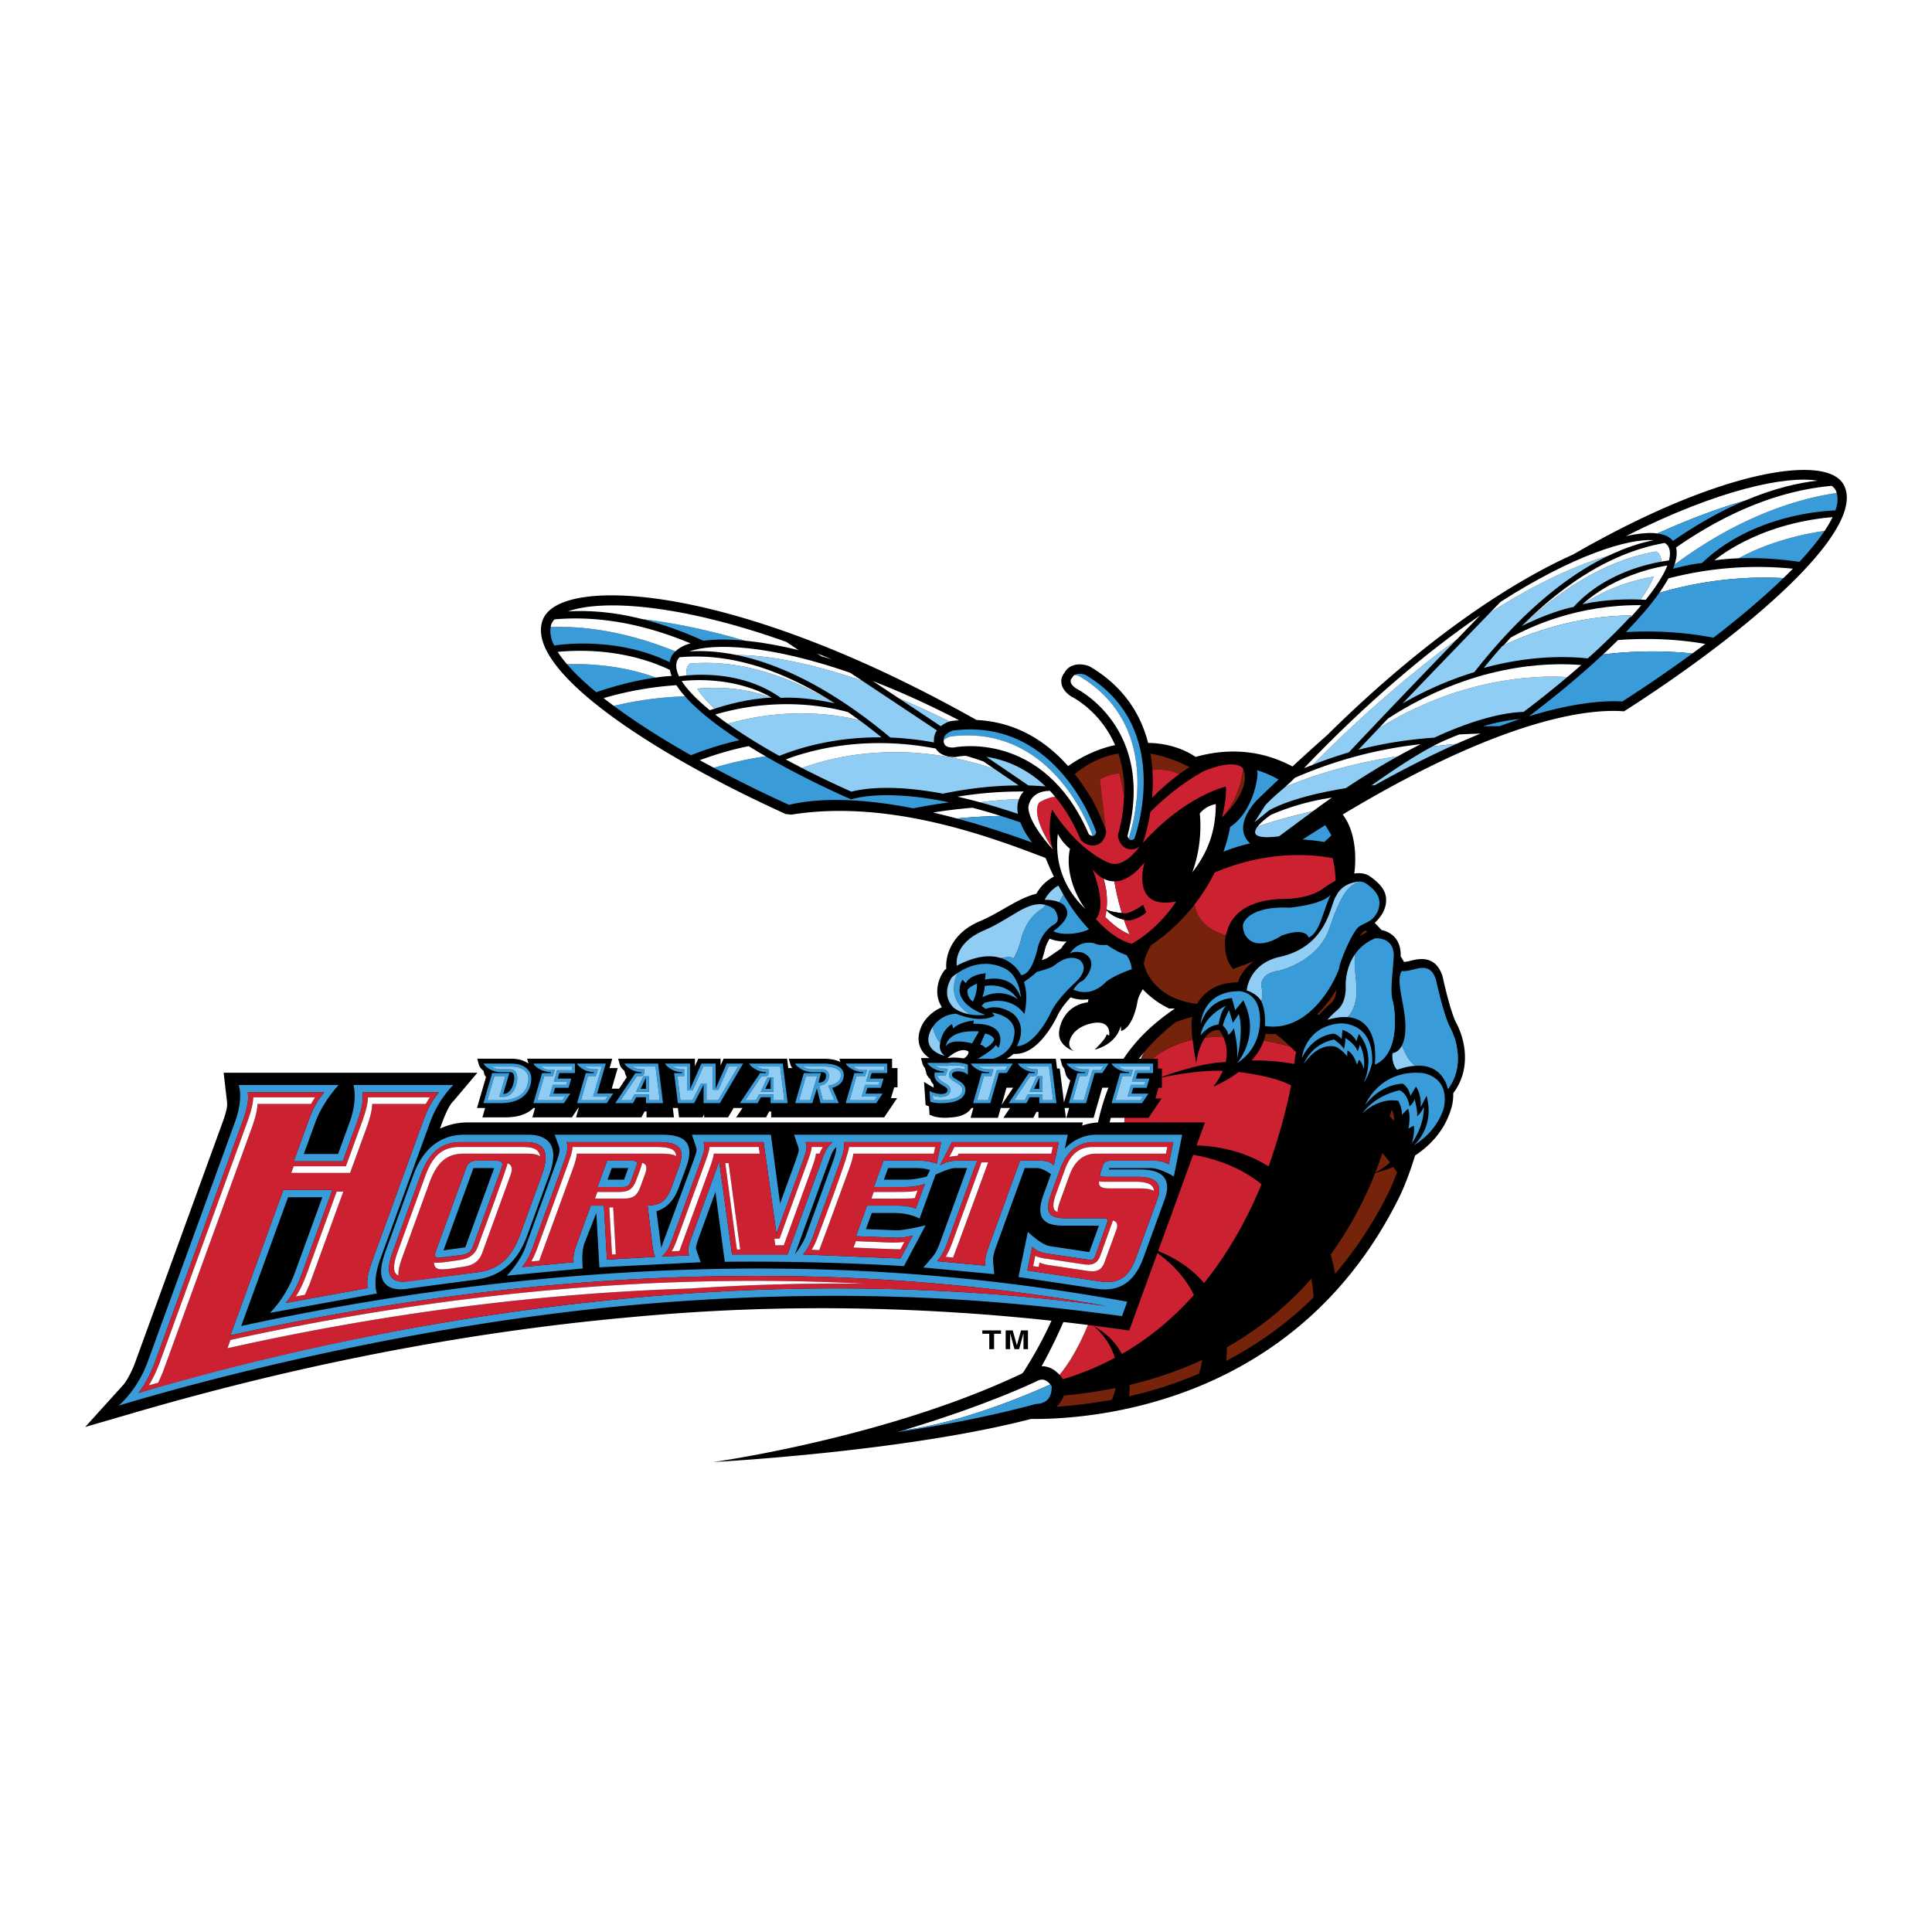 <svg xmlns="http://www.w3.org/2000/svg" width="2500" height="2500" viewBox="0 0 192.756 192.756"><g fill-rule="evenodd" clip-rule="evenodd"><path fill="#fff" d="M0 0h192.756v192.756H0V0z"/><path d="M183.986 48.442c-.393-.792-1.285-1.287-2.654-1.473-4.17-.566-12.855 1.701-24.373 8.35-6.229 2.784-14.854 8.457-24.545 18.022a204.912 204.912 0 0 0-3.463 3.132c-2.604-1.404-5.898-2.017-9.662-.955-2.193-1.476-4.666-1.386-4.74-1.392-.711-2.77-2.357-5.575-5.773-7.601l-.072-.042-.076-.029c-.865-.326-1.965-.225-2.443.694-.162.21-.301.469-.301.811v.037c.016.547.336 1.04.955 1.468l.057.039.062.031c.182.09 2.852 1.479 4.295 4.811-.016.003-2.26.369-4.689 2.088-2.041-2.309-5.016-4.402-9.141-4.601C77.077 60.37 62.143 58.121 56.528 59.98c-1.326.439-2.142 1.113-2.426 2.004-1.582 4.966 11.062 13.239 24.295 19.235l.569.056c9.872-1.579 20.055 2.306 25.332 4.318l.033.033c.266.657.539 1.264.814 1.836a4.253 4.253 0 0 0-1.748 1.709c-1.062.25-2.127.859-3.176 1.458-.795.455-1.615.925-2.49 1.294-2.891 1.225-3.432 3.561-3.315 4.722-.022.018-.045.032-.066.05l-.088.069-.068.09c-.513.681-1.124 2.221-.224 3.636-1.443.623-1.974 1.771-1.974 1.771-.531 1.076-.362 1.872-.127 2.35.564 1.146 1.944 1.451 2.101 1.482 0 0 1.684-1.857 2.659-1.17.042.967-2.456 1.295-2.456 1.295s4.715.913 6.959-1.071l.203.001c2.258 0 3.902-3.245 4.209-3.896.27-.572.789-1.218 1.275-1.747a3.51 3.51 0 0 0 1.791.189 1.38 1.38 0 0 0-.076.304c-2.588.363-2.844 2.772-2.844 2.772-.291 1.614 1.529 2.122 1.529 2.122-.684-.288-.525-.952-.525-.952.414-1.728 2.617-1.905 2.617-1.905 1.607-.13 1.35 1.286 1.35 1.286l-.248-.134c-.035.417-1.203 1.544-1.203 1.544 1.896-.529 2.449-1.742 2.609-2.37.035.288.027.503.027.503.93-.268 1.463-1.854 1.637-2.931.061-.377.279-.819.533-1.236a8.702 8.702 0 0 0 2.176 1.691c.146.08.293.156.438.229l.592.009c-12.674 8.565-4.564 19.804-15.127 36.284-.045.044-.09.085-.135.127-13.499 6.427-30.77 8.829-30.77 8.829s18.977-1 31.672-4.296c5.932.058 26.508-1.315 36.801-22.247 0 0 .77-1.563 1.521-4.036 1.553-1.034 3.098-2.624 3.693-5.021l.008-.023.004-.023a5.63 5.63 0 0 0 .104-1.161c1.756-2.3 1.256-5.214.291-7.013-.5-.935-1.143-3.63-1.348-4.59l-.01-.043-.014-.042c-.711-2.154-2.428-1.711-3.25-1.498a3.751 3.751 0 0 1-.582.099c-.107-.19-.221-.378-.336-.566.039-1.038-.344-1.656-.688-1.992a2.429 2.429 0 0 0-1.225-.625c-.211-.24-.443-.475-.672-.712.648-.619 1.242-1.468 1.117-2.552-.08-.705-.566-1.362-1.576-2.077-.701-.496-1.586-.29-1.586-.29s.6-3.572-1.15-5.896c6.229-3.744 11.891-6.516 16.879-8.257 5.443-1.899 8.93-2.167 10.896-2.056l.295.017.262-.168c12.376-7.944 23.878-17.94 21.69-22.356zM105.873 94.63l-1.381.947c-.078.048-.285.126-.545.211.125-.36.229-.727.316-1.079.057-.226.189-.644.469-1.058.502.215 1.098.296 1.693.29a2.91 2.91 0 0 0-.552.689z"/><path d="M97.484 98.142s-.609.203-.946.586c0 0-.158.721.518 1.194.001 0 .428-.677.428-1.78zM98.021 99.484s.211-.62.232-1.116c0 0 2.123-.452 3.293 1.336.001 0-1.521-1.233-3.525-.22z" fill="#3a9bd9"/><path d="M102.162 97.982s.992-.721 1.287-1.016c0 0 1.336-.347 1.658-.588.32-.24 1.408-1.191 2.533-.651 0 0 1.293.735-.34 2.283 0 0-1.768 1.551-2.436 2.969s-2.033 3.396-3.422 3.396c0 0 1.162-1.864-.34-3.215 0 0-1.322-1.063-2.766-.501l-.398-.296.258-.298s2.533-.939 4.006 1.104c.001.002.45-1.756-.04-3.187zM94.365 104.377s.083-1.693 3.309-1.472l-.692 1.193c0 .001-2.048-.581-2.617.279zM97.799 104.222l.482-1.1s.682.089.902.55c0 0-.045.483-.857.88 0 0-.242-.286-.527-.33z" fill="#3a9bd9"/><path d="M101.246 98.45c.236.26.441.596.588 1.031l.008.007c-.02-.207-.217-1.945-1.309-2.682 0 0-.17-.126-.471-.267.29.357.76 1.007 1.184 1.911z" fill="#3a9bd9"/><path d="M97.016 80.589c-1.515.127-2.84.301-3.919.478.76.175 1.552.374 2.375.595h.001a53.69 53.69 0 0 1 4.379-.254 58.474 58.474 0 0 0-2.836-.819z" fill="#fff"/><path d="M110.432 94.263c-.811.097-1.287-.157-1.287-.157-1.631-.347-2.406 1.043-2.406 1.043.428-.32 1.256-.107 1.256-.107 1.848.776.268 2.754-.08 2.862s-.828.829-.828.829c1.338.589 2.461.026 3.156-.668.695-.696 2.674-1.365 2.674-1.365a2.797 2.797 0 0 0-.529-1.414c-.378-.121-1.077-.406-1.956-1.023z" fill="#3a9bd9"/><path d="M105.596 88.356c-.934.5-1.371 1.417-1.371 1.417.693 0 1.164.112 1.482.254.098-.239.238-.501.393-.763a26.45 26.45 0 0 1-.504-.908z" fill="#8fcdf4"/><path d="M106.1 89.264a6.253 6.253 0 0 0-.393.763c.566.252.656.602.656.602.615 1.042-1.283 2.273-1.283 2.273 1.057.528 2.9.181 3.562-.195-.814-.853-1.683-1.972-2.542-3.443z" fill="#3a9bd9"/><path d="M83.03 65.803a93.227 93.227 0 0 0-1.504-.608l.415.278c.357.103.721.215 1.089.33z" fill="#fff"/><path d="M101.801 82.048a71.131 71.131 0 0 0-1.949-.641 53.636 53.636 0 0 0-4.379.254h-.001c2.248.604 4.75 1.398 7.492 2.396-.448-.596-.886-1.291-1.163-2.009z" fill="#3a9bd9"/><path d="M101.525 80.98a2.697 2.697 0 0 1 .119-1.205c.008-.019.018-.035.023-.053a44 44 0 0 0-3.904.319c1.178.319 2.447.707 3.799 1.162-.013-.074-.029-.149-.037-.223z" fill="#8fcdf4"/><path d="M102.133 78.97a39.263 39.263 0 0 0-6.609.515c.708.158 1.458.345 2.24.558a43.624 43.624 0 0 1 3.904-.319c.107-.283.264-.533.465-.754zM106.748 84.684c-.891-.748-1.205-1.496-1.205-1.496-.266 2.165.152 5.106 2.832 7.579-.252-.193-2.266-3.104-1.627-6.083zM119.699 81.167c.041.29.33 2.976-.744 5.868 1.611-2.066 2.34-4.183 2.344-6.806 0 0-.94.112-1.6.938zM111.18 87.935c-.406 0-.764-.109-1.066-.263.1.428.234.956.271 1.288.082.734.062 1.314.01 1.783.352.202 1.08.31 1.535.358a26.257 26.257 0 0 1-.75-3.166zM110.389 90.789a5.672 5.672 0 0 1-.123.692c1.117 1.141 2.006 1.583 2.455 1.75-.219-.47-.41-.969-.586-1.48-1.057-.232-1.582-.762-1.746-.962z" fill="#fff"/><path d="M114.189 86.045c-1.162 1.44-2.186 1.889-3.01 1.889a25.708 25.708 0 0 0 .75 3.166c.223.024.385.036.385.036.635-.072 1.732-.839 1.732-.839l.305.721c-.832.739-1.758.815-1.758.815a4.003 4.003 0 0 1-.459-.082c.176.511.367 1.01.586 1.48-.449-.166-1.338-.608-2.455-1.75.133-.508.254-1.335.119-2.521-.037-.332-.172-.86-.271-1.288-.715-.362-1.119-.971-1.119-.971 1.566 4.05.328 4.985.328 4.985 2.09 2.303 3.617 2.46 3.617 2.46 2.828-1.613 4.404-4.203 4.404-4.203-4.624.908-3.154-3.898-3.154-3.898z" fill="#cc2131"/><path d="M114.352 91.018l-.305-.721s-1.098.768-1.732.839c0 0-.162-.011-.385-.036.045.147.09.292.137.438.025.07.045.142.068.212.146.032.293.063.459.082 0 .001.926-.076 1.758-.814z"/><path d="M112.135 91.751a17.532 17.532 0 0 1-.205-.65c-.455-.048-1.184-.156-1.535-.358-.004.016-.004.031-.006.046.164.2.689.73 1.746.962z"/><path d="M108.307 78.747l.051.078c.67.913 1.258 2.214 1.604 3.063.215.513.322.832.328.852l.043.133-.592-5.057-.008-.067c.641-.339 1.35-.561 1.947-.597.125.467.32 1.477.473 2.299.008-.176.02-.356.02-.526 0-1.429-.234-2.658-.59-3.727-.018.001-.027-.004-.033-.014a9.057 9.057 0 0 0-4.32 2.051c.377.488.783 1.054 1.076 1.511l.001.001zM115.045 76.813s1.391-.21 2.609.431c.127-.094.242-.177.35-.252l.006-.003c.311-.22.531-.363.623-.42l.008-.006.041-.025c-1.416-.731-2.719-1.15-3.902-1.349.102.58.166 1.152.201 1.711.023-.03.04-.058.064-.087zM131.6 101.246l.107-.118c.025-.027.615-.674 1.117-1.087.176-.144.445-.559.502-1.265a11.496 11.496 0 0 1-1.889 2.398c.055.025.11.047.163.072zM135.689 93.383a5.61 5.61 0 0 1 .701-.406c-.047-.05-.1-.097-.148-.146l-.295.212a1.77 1.77 0 0 0-.258.34z" fill="#76230b"/><path d="M111.229 135.474c-.607-2.062-2.17-3.211-2.17-3.211 1.445.798 2.33 1.803 2.871 2.824 2.822-1.621 5.195-3.65 7.186-5.886-.781-1.595-2.1-3.19-4.236-4.601 0 0 3.031.799 5.248 3.409 2.537-3.141 4.391-6.594 5.736-9.854-5.502-4.452-13.369-3.036-13.861-2.942-.229 7.593-2.574 17.502-6.293 21.952.133.146.252.294.344.438a28.064 28.064 0 0 0 5.175-2.129z" fill="#cc2131"/><path d="M123.514 98.008c.15-.561.559-1.302 1.566-2.1l-2.062.774c-1.164-1.351-.717-3.379-.717-3.382-2.127-.565-2.955-1.925-3.115-3.065a18.755 18.755 0 0 1-4.363 4.08c-.342.62-.602 1.235-.703 1.817 0 0 .543 3.422 5.318 4.03.632-1.11 1.869-2.147 4.076-2.154z" fill="#76230b"/><path d="M122.301 93.299c.182-.428.469-3.673 6.27-3.626.15-.005 2.324-.104 3.564-1.118 0 0 .465-.337 1.117-.682a10.52 10.52 0 0 0-.293-2.259c-3.936-.711-8.033-.151-11.77 1.437a18.85 18.85 0 0 1-2.004 3.183c.161 1.14.989 2.499 3.116 3.065z" fill="#cc2131"/><path d="M137.154 104.388c.141.975.025 1.816.025 1.816 2.535-1.098 2.016-5.337 1.779-6.339-.22 2.951-1.265 4.114-1.804 4.523zM145.051 103.349c.057 1.043-.086 2.677-1.244 3.937.539.642.65 1.362.65 1.362 1.35-1.763 1.094-3.895.594-5.299zM105.186 90.708a2.738 2.738 0 0 0-.885-.422c-.09.144-.207.295-.301.351-1.436.868-1.932 2.327-2.08 2.914-.236.958-.547 1.679-.795 2.088-.223-.253-.725-.141-1.271-.053 1.467.467 2.021 1.702 2.021 1.702 1.098-.054 1.6-2.487 1.654-2.701.053-.213.387-1.626 1.684-2.38.75-.436-.027-1.499-.027-1.499z" fill="#3a9bd9"/><path d="M101.125 95.639c.248-.409.559-1.13.795-2.088.148-.586.645-2.046 2.08-2.914.094-.056.211-.207.301-.351-1.781-.472-3.406 1.385-6.121 2.536-3.156 1.337-2.72 3.525-2.72 3.525 1.972-1.044 3.392-1.08 4.394-.762.546-.087 1.048-.2 1.271.054z" fill="#8fcdf4"/><path fill="#3a9bd9" d="M93.804 104.073l-.001.001v.007l.001-.008z"/><path d="M98.969 101.03l.262.305c-1.498.829-3.833-.195-3.833-.195-1.327.057-2.057.895-2.354 1.336.134.516.364 1.127.759 1.599 0 0 .085-1.226 1.178-1.902 0 0 .085.306.13.442.568-.647 2.055-.806 2.055-.806l-.059.337a5.793 5.793 0 0 1 1.162.078c2.273.46 1.354 2.313 1.354 2.313l-.289-.284c-.215.562-2.273 1.654-2.273 1.654 3.9.028 4.086-2.395 4.086-2.395.55-2.161-2.178-2.482-2.178-2.482z" fill="#3a9bd9"/><path d="M92.883 102.744c-1.043 2.113 1.364 2.595 1.364 2.595-.544-.438-.522-.952-.444-1.258v-.007c-.395-.472-.625-1.083-.759-1.599-.107.159-.161.269-.161.269z" fill="#8fcdf4"/><path d="M100.533 96.807s-2.15-1.619-4.982.263c-.459.944-.904 2.725 1.192 4.137.439.08.955.115 1.57.041 0 0-3.583-1.097-2.3-3.504l.349.348.009-.007c.101-.24.494-.821 1.968-.985l-.07.636c.316-.077 2.801-.604 3.576 1.773-.001-.001-.15-1.919-1.312-2.702z" fill="#3a9bd9"/><path d="M95.551 97.069a7.36 7.36 0 0 0-.555.407s-1.23 1.631.134 3.048c0 0 .547.486 1.613.682-2.096-1.412-1.651-3.192-1.192-4.137zM98.41 75.512c1.42.958 2.842 1.924 4.199 2.855.566.012 1.135.053 1.703.092-2.023-1.944-4.201-2.694-5.902-2.947zM89.663 69.66c1.233.819 2.663 1.77 4.201 2.798a2.7 2.7 0 0 1 .907-.49c-.014.004-.026.01-.04.015a88.38 88.38 0 0 0-5.068-2.323z" fill="#8fcdf4"/><path d="M87.082 67.952c.683.45 1.566 1.035 2.581 1.708a88.067 88.067 0 0 1 5.068 2.323c.014-.004.026-.011.04-.015l.081-.026.083-.01c.256-.034.503-.05.752-.07-3.086-1.598-5.964-2.889-8.605-3.91z" fill="#fff"/><path d="M99.229 76.727c-8.829-3.009-15.889-1.313-19.21-.1a94.271 94.271 0 0 0 4.919 2.355c1.589-.391 4.468-.677 9.134.202 2.648-.544 5.114-.811 7.559-.824-.787-.537-1.594-1.085-2.402-1.633z" fill="#8fcdf4"/><path d="M99.229 76.727l-1.117-.757a32.662 32.662 0 0 0-1.74-.561 6.992 6.992 0 0 0-1 .111l-.072.014s-1.407.074-1.933-.851c-6.938-1.33-12.298.076-14.967 1.087a79.9 79.9 0 0 0 1.618.856c3.321-1.212 10.381-2.908 19.211.101z" fill="#fff"/><path d="M93.473 72.874a3405.977 3405.977 0 0 0-7.425-4.938l-.007-.003c-5.352-1.861-9.608-2.569-12.563-2.584h-.007c3.878.791 9.07 2.982 15.36 8.236 1.366.052 2.821.207 4.352.488-.003-.031-.011-.057-.012-.088-.009-.067.015-.146.015-.212.001-.336.108-.639.287-.899z" fill="#8fcdf4"/><path d="M86.041 67.933l.007.003-1.228-.814c-8.071-2.806-13.655-2.995-16.033-2.129 1.236-.085 2.808-.028 4.685.355h.007c2.954.015 7.21.724 12.562 2.585z" fill="#fff"/><path d="M129.961 83.756c.725.047 1.447.126 2.164.253l.709-.664a16.954 16.954 0 0 0-.613-1.015c-.746.463-1.498.937-2.26 1.426zM125.465 79.772l.453-.438c.549-.529 1.096-1.05 1.641-1.562a10.605 10.605 0 0 0-2.15-.931c.018.082.039.16.049.247.057.505-.439 3.906-2.725 5.413a15.99 15.99 0 0 1-.67 2.477 16.766 16.766 0 0 1 2.662-.829c-1.926-1.785.74-4.377.74-4.377z" fill="#3a9bd9"/><path d="M162.215 53.49c1.068-.24 1.986-.341 2.723-.309.15.007.277.03.412.047 3.295-1.493 6.297-2.583 8.75-3.284 2.889-1.226 5.326-1.775 7.221-1.988-3.108-.509-9.807.841-19.106 5.534z" fill="#fff"/><path d="M165.35 53.228c.729.093 1.252.34 1.559.741 2.623-1.815 5.033-3.109 7.191-4.025-2.454.701-5.455 1.791-8.75 3.284zM183.244 49.183c-4.523.664-10.223 2.71-16.172 7.146a5.535 5.535 0 0 1-.15.415c1.867-.494 2.885-.569 2.885-.569 4.941-4.724 11.867-5.2 13.311-5.246.236-.68.275-1.263.126-1.746z" fill="#3a9bd9"/><path d="M167.072 56.329c5.949-4.436 11.648-6.482 16.172-7.146-.027-.083-.047-.169-.084-.246a1.294 1.294 0 0 0-.41-.465c-4.41.396-9.617 2.055-15.527 6.149.115.49.06 1.064-.151 1.708zM166.457 57.709c-.252.458-.557.939-.91 1.439 3.174-.932 7.494-1.736 12.387-1.472.326-.317.645-.63.943-.937a35.272 35.272 0 0 0-12.42.97z" fill="#fff"/><path d="M165.547 59.149c-.855 1.211-1.992 2.534-3.328 3.91 3.363-.182 6.131.101 8.086.449l.648.114c2.713-2.082 5.068-4.092 6.98-5.945-4.892-.264-9.212.54-12.386 1.472z" fill="#3a9bd9"/><path d="M161.43 63.858a67.4 67.4 0 0 1-1.496 1.436c3.584-.435 6.641-.338 8.908-.094.436-.318.873-.638 1.293-.954-1.979-.351-4.977-.665-8.705-.388z" fill="#fff"/><path d="M147.961 72.46c.547-.004 1.09-.016 1.65-.006a57.044 57.044 0 0 1 2.027-.705c-.884.058-2.091.244-3.677.711zM159.934 65.294c-2.217 2.066-4.764 4.181-7.389 6.169 4.477-1.369 7.492-1.579 9.316-1.476a139.186 139.186 0 0 0 6.98-4.787c-2.267-.244-5.323-.341-8.907.094z" fill="#3a9bd9"/><path d="M144.051 73.915c-.361.159-.746.353-1.141.562a64.968 64.968 0 0 1 2.391-.255 75.306 75.306 0 0 1 2.406-1.028c-.631.012-1.344.039-2.121.085-.488.19-.996.398-1.535.636z" fill="#fff"/><path d="M136.828 78.36c.113-.009.238-.02.348-.027 2.99-1.674 5.693-3.025 8.125-4.112-.738.063-1.547.15-2.391.255-1.801.951-3.922 2.372-6.082 3.884zM126.223 80.363l-1.062 1.677 1.453-1.187c2.135-1.182 5.613-1.892 7.66-2.218a77.79 77.79 0 0 1 5.189-3.179c-2.734.392-7.088 1.305-11.256 3.068-.672.589-1.383 1.167-1.984 1.839z" fill="#8fcdf4"/><path d="M129.184 77.604c-.301.319-.635.621-.977.92 4.168-1.763 8.521-2.676 11.256-3.068a60.683 60.683 0 0 1 2.275-1.207 43.046 43.046 0 0 0-12.554 3.355z" fill="#fff"/><path d="M137.574 72.642c-.691.729-1.379 1.454-2.051 2.166 2.4-.626 4.869-1.024 7.578-1.213 4.393-2.029 7.273-2.517 8.908-2.57a103.09 103.09 0 0 0 4.359-3.472c-3.514-.231-10.934.221-18.794 5.089z" fill="#8fcdf4"/><path d="M138.488 71.681l-.914.96c7.859-4.868 15.279-5.319 18.795-5.089.479-.402.945-.804 1.396-1.2-3.437-.289-10.898-.085-19.277 5.329z" fill="#fff"/><path d="M134.566 75.069a1202.57 1202.57 0 0 1 10.799-11.296c-4.244 3.101-9.352 7.421-14.396 12.535a41.61 41.61 0 0 1 3.597-1.239z" fill="#8fcdf4"/><path d="M130.096 76.642c.293-.121.582-.221.873-.334 5.045-5.114 10.152-9.435 14.396-12.535.908-.938 1.695-1.751 2.301-2.373-5.146 3.526-11.104 8.481-17.57 15.242z" fill="#fff"/><path d="M148.672 61.117a2896.455 2896.455 0 0 0-8.746 9.074 34.559 34.559 0 0 1 7.17-3.134c5.088-6.484 9.727-9.862 13.363-11.607-2.887.815-7.025 2.619-11.779 5.66l-.008.007z" fill="#8fcdf4"/><path d="M149.713 60.043c-.33.341-.678.701-1.041 1.074l.008-.007c4.754-3.041 8.893-4.845 11.779-5.66 1.77-.848 3.301-1.312 4.533-1.558-2.508-.177-7.941 1.455-15.279 6.151z" fill="#fff"/><path d="M157.955 60.275l-.004.001c2.203-.5 4.518-.502 5.736-.456.605-.857 1.049-1.63 1.303-2.295-3.326.572-5.674 1.824-7.035 2.75z" fill="#8fcdf4"/><path d="M166.354 56.413c-5.619.968-8.447 3.872-8.447 3.872l.045-.009.004-.001c1.361-.926 3.709-2.178 7.035-2.75-.254.665-.697 1.438-1.303 2.295.197.008.369.017.504.025 1.056-1.319 1.796-2.483 2.162-3.432zM163.752 60.379c-6.287-.07-11.018 2.109-13.031 3.232-.232.25-.469.513-.703.776 2.484-1.211 7.25-2.97 12.77-2.984-.049.055-.105.113-.158.168l.076-.002c.372-.407.724-.805 1.046-1.19z" fill="#fff"/><path d="M150.018 64.387c-.039.019-.084.039-.121.058a57.111 57.111 0 0 0-1.857 2.197c4.215-1.158 7.705-1.183 9.889-1l.486.042a62.76 62.76 0 0 0 4.215-4.114c.053-.055.109-.113.158-.168-5.52.015-10.286 1.774-12.77 2.985zM165.564 55.328a.973.973 0 0 0-.334-.309c-3.828.674-8.361 2.684-13.367 7.426C155.096 60.859 157 60.56 157 60.56c2.852-3.167 6.955-4.209 8.777-4.529l-.023.002a1.36 1.36 0 0 0-.19-.705zM151.828 62.462a.264.264 0 0 0 .029-.014.384.384 0 0 1-.023.009l-.006.005z" fill="#8fcdf4"/><path d="M166.418 54.48a.955.955 0 0 0-.334-.309c-4.051.714-8.895 2.923-14.25 8.285a.215.215 0 0 0 .023-.009l.006-.002c5.006-4.742 9.539-6.752 13.367-7.426a.954.954 0 0 1 .334.309c.123.197.184.435.189.705l.023-.002c.32-.056.578-.093.736-.112.156-.592.131-1.079-.094-1.439z" fill="#fff"/><path d="M127.607 83.442c.32-.219 1.906-1.421 3.402-2.521-1.455.338-4.148 1.02-5.555 1.571-.487.651-.403 1.267 2.153.95z" fill="#8fcdf4"/><path d="M126.783 81.304s-.891.608-1.328 1.188c1.406-.551 4.1-1.232 5.555-1.571a84.631 84.631 0 0 1 1.871-1.344c-1.418.208-3.697.678-6.098 1.727z" fill="#fff"/><path d="M69.56 68.708c.37.582 1.011 1.314 1.733 1.998 1.16-.378 3.397-1.011 5.633-1.101-1.511-.577-4.039-1.217-7.366-.897z" fill="#8fcdf4"/><path d="M68.01 67.942c.553.871 1.514 1.861 2.814 2.922.125-.044.284-.099.468-.159-.722-.683-1.363-1.416-1.733-1.998 3.328-.32 5.855.32 7.366.896a.228.228 0 0 0 .034-.011c-.14-.089-3.451-2.179-8.949-1.65z" fill="#fff"/><path d="M85.72 71.843c-2.512-.607-7.362-1.287-13.113.369 1.463 1.036 3.193 2.116 5.14 3.2l.46-.174c2.066-.784 5.434-1.708 9.742-1.673a51.291 51.291 0 0 0-2.229-1.722z" fill="#8fcdf4"/><path d="M85.72 71.843l-.096-.071a58.028 58.028 0 0 0-1.018-.725c-2.178-.601-7.2-1.54-13.246.244.201.156.41.313.624.472.122.09.25.18.375.271.083.06.165.12.249.179 5.75-1.657 10.6-.977 13.112-.37z" fill="#fff"/><path d="M83.259 70.166c-5.833-3.488-10.63-4.309-14.461-3.955-.124.127-.21.264-.257.406a1.568 1.568 0 0 0-.035.772l-.085.009c1.79-.173 6.026-.255 9.486 2.236 0 0 1.912-.214 5.387.539l-.035-.007z" fill="#8fcdf4"/><path d="M68.541 66.617c.047-.143.133-.279.257-.406 3.831-.354 8.629.467 14.461 3.955.012.003.024.004.035.008-6.304-4.031-11.443-4.972-15.501-4.598a1.066 1.066 0 0 0-.255.406c-.141.43-.062.934.212 1.497.073-.011.168-.024.278-.038l.119-.014c.084-.01.173-.019.274-.029l.085-.009a1.569 1.569 0 0 1 .035-.772z" fill="#fff"/><path d="M95.059 72.887s-.954.299-.903.949c.266-.239.628-.354.628-.354 9.742-1.26 13.644 8.297 14.232 9.914.139.002.283-.078.355-.363 0-.001-3.676-11.522-14.312-10.146z" fill="#3a9bd9"/><path d="M94.784 73.482s-.362.115-.628.354c.002.042-.151.81 1.017.741 0 0 8.921-1.909 13.458 8.657 0 0 .189.159.385.161-.588-1.616-4.491-11.173-14.232-9.913z" fill="#fff"/><path d="M173.473 55.698c2.658-.098 5.061.208 6.057.359 1.043-1.115 1.885-2.153 2.514-3.094-3.752.536-6.85 1.753-8.568 2.734l-.003.001z" fill="#3a9bd9"/><path d="M171.057 55.907c.809-.116 1.623-.18 2.416-.209l.002-.001c1.719-.981 4.816-2.199 8.568-2.734.322-.483.594-.943.797-1.371-7.645.656-11.783 4.315-11.783 4.315z" fill="#fff"/><path d="M111.576 75.18a.173.173 0 0 0-.027.004c.006.009.016.015.033.014l-.006-.018zM114.943 79.602a22.75 22.75 0 0 1 2.711-2.358c-1.219-.642-2.609-.431-2.609-.431-.023.029-.041.057-.064.086.06.954.035 1.867-.038 2.703z" fill="#cc2131"/><path d="M108.297 67.333s-.686-.258-1.098.018c.26.023.473.103.473.103 8.363 4.961 5.373 14.883 4.932 16.199.102.145.279.254.574.026 0-.001 4.088-11.028-4.881-16.346z" fill="#3a9bd9"/><path d="M107.672 67.453s-.213-.08-.473-.103a.62.62 0 0 0-.227.28s-.539.417.398 1.063c0 0 7.975 3.885 5.119 14.695 0 0 .031.144.113.263.443-1.315 3.433-11.237-4.93-16.198z" fill="#fff"/><path d="M93.225 79.771c-4.132-.695-6.692-.426-8.113-.075l-.213.052-.206-.091c-2.896-1.288-5.75-2.723-8.302-4.199-2.014.3-3.763.718-5.173 1.145a129.01 129.01 0 0 0 7.506 3.697c2.151-.524 6.057-.895 12.396.346a56.473 56.473 0 0 1 3.562-.592 38.738 38.738 0 0 0-1.457-.283z" fill="#3a9bd9"/><path d="M74.696 74.441a32.565 32.565 0 0 0-4.878 1.405c.455.251.929.503 1.4.755a36.577 36.577 0 0 1 5.173-1.145 60.758 60.758 0 0 1-1.695-1.015z" fill="#fff"/><path d="M65.412 67.599c-1.828-.707-5.064-1.456-8.844-1.333.748.874 1.728 1.812 2.923 2.797.976-.342 3.359-1.108 6.041-1.48l-.12.016zM68.345 69.478a34.017 34.017 0 0 0-7.103.951c2.131 1.581 4.728 3.245 7.688 4.919l.624-.236a33.21 33.21 0 0 1 4.208-1.262c-2.294-1.49-4.184-2.982-5.417-4.372z" fill="#3a9bd9"/><path d="M67.485 68.362a33.72 33.72 0 0 0-7.263 1.29c.326.256.669.516 1.021.776a34.075 34.075 0 0 1 7.103-.951 8.924 8.924 0 0 1-.861-1.115zM66.833 66.84c-1.724-.839-5.639-2.311-11.19-1.802.248.392.561.803.924 1.229 3.78-.123 7.017.625 8.844 1.333l.12-.015c.484-.067.978-.115 1.475-.152a3.395 3.395 0 0 1-.173-.593z" fill="#fff"/><path d="M66.891 65.721c.09-.275.266-.515.494-.733-4.719-1.916-8.94-2.554-12.44-2.432-.107.542.006 1.159.34 1.846 1.237-.183 6.56-.768 11.525 1.665.017-.118.044-.233.081-.346z" fill="#3a9bd9"/><path d="M68.689 64.25c.064-.021.139-.039.207-.059-5.259-2.198-9.769-2.73-13.57-2.397a1.428 1.428 0 0 0-.343.555c-.021.066-.025.138-.038.207 3.5-.123 7.721.516 12.44 2.432.313-.3.738-.55 1.304-.738z" fill="#fff"/><path d="M74.307 63.92c-3.9-1.147-7.42-1.831-10.209-2.151 1.833.459 3.865 1.155 6.081 2.158 1.116-.15 2.5-.162 4.128-.007z" fill="#3a9bd9"/><path d="M79.678 64.866l-1.229-.826c-10.981-3.906-18.56-4.208-21.78-3.039 1.905-.123 4.398.008 7.429.768 2.79.321 6.31 1.004 10.209 2.151 1.57.149 3.368.456 5.371.946z" fill="#fff"/><path d="M112.445 84.671c-.514-.19-.787-.687-.873-1.088l-.045-.218.057-.215a16.82 16.82 0 0 0 .568-3.7c-.152-.822-.348-1.832-.473-2.299-.598.036-1.307.257-1.947.597l.008.067.592 5.057.041.13-.068.268-.002.006c-.01.04-.023.072-.035.109-.199.611-.617.836-.859.915-.537.172-1.074-.057-1.398-.329l-.174-.147-.09-.21c-.73-1.704-1.58-3.053-2.482-4.13-.881.115-1.578.573-1.578.573-.834 1.179.871 3.923 1.324 4.611.002.006.004.027.01.052l.01.011c-.639-2.023-.059-3.967-.059-3.967 2.664 4.211 5.621 5.295 5.621 5.295 1.525.705 3.076-1.565 3.076-1.565l.041-.046c-.544.395-1.022.312-1.265.223z" fill="#cc2131"/><path d="M103.686 80.057s.697-.458 1.578-.573c-.17-.203-.34-.399-.512-.583-2.053.011-2.15 1.63-2.15 1.63-.027 1.534 2.311 4.074 2.418 4.189-.006-.025-.008-.046-.01-.052-.453-.688-2.158-3.432-1.324-4.611z" fill="#fff"/><path d="M106.143 139.233a2.797 2.797 0 0 1-.748 1.12 49.924 49.924 0 0 0 5.541-.696c.16-.407.297-.805.379-1.182a47.881 47.881 0 0 1-5.172.758zM137.922 115.034a39.996 39.996 0 0 1-.705 1.955 6.776 6.776 0 0 0 1.463-1.017c-.213-.28-.475-.601-.758-.938zM112.707 138.171c.008.441-.021.825-.059 1.135.973-.22 1.967-.477 2.967-.783a40.443 40.443 0 0 0 4.02-1.475c.113-.395.229-.852.318-1.371-2.168 1.008-4.574 1.855-7.246 2.494zM122.402 134.42c.002.432-.023.887-.066 1.355a36.527 36.527 0 0 0 5.527-3.534 35.827 35.827 0 0 0 3.201-2.81 24.93 24.93 0 0 0-.229-1.864 32.376 32.376 0 0 1-8.433 6.853zM137.205 117.019a36.645 36.645 0 0 1-4.447 8.147c.244.849.379 1.532.445 1.938a40.026 40.026 0 0 0 5.418-8.29c.01-.017.338-.706.768-1.854a20.67 20.67 0 0 0-.369-.532c0-.001-.889.372-1.815.591zM135.689 93.383a5.61 5.61 0 0 1 .701-.406c-.047-.05-.1-.097-.148-.146l-.295.212a1.77 1.77 0 0 0-.258.34zM131.707 101.128c.025-.027.615-.674 1.117-1.087.176-.144.445-.559.502-1.265a11.496 11.496 0 0 1-1.889 2.398c.055.024.109.046.162.071l.108-.117z" fill="#76230b"/><path d="M124.061 92.105s.529-1.749 4.633-1.549c0 0 3.26-.291 4.068-1.302-.803 1.74-1.08 3.802-2.199 4.296 0 0-.189-1.098-2.676-.219 0 0-2.688 1.894-3.725-.189 0 .001-.271-.706-.101-1.037zM129.885 105.546s.314-3.136 3.791-3.441c0 0 3.395-.259 3.227 3.938 0 0-.23 1.077-.857 2.015 0 0 1.355-2.707-.471-4.897l-.256.73s-.295-.821-1.387-1.132l-.074.912s-.299-.416-.777-.542c-.001 0-2.024.057-3.196 2.417zM136.209 110.23s1.404-3.527 5.658-3.179c0 0 2.803.236 2.193 3.455 0 0-.521 2.283-3.043 3.796 0 0 2.186-1.761 1.311-4.973l-.586 1.132s.137-1.154-.475-2.045l-.547.913s-.146-.84-.766-1.205c.001.001-2.044-.072-3.745 2.106zM123.416 106.074s2.447-2.731.621-6.272l-.801.985-.33-1.205s-2.299 0-3.107 2.59c0 0 .098-3.297 3.879-3.282 0 0 1.674.086 1.967 2.028 0 0 .689 3.286-2.229 5.156z" fill="#3a9bd9"/><path d="M122.342 100.339s-2.209.919-2.562 2.972c0 0 .701-.992 1.805-1.099-.001 0 .181-1.359.757-1.873zM122.623 100.793s-.627 1.188-.604 1.558c0 0 .486.415.527.905 0 0 .336-.224.549-.675 0 0 .48 1.827.318 3.059 0 0 .705-2.654.186-4.475l-.594.891-.382-1.263zM136.348 88.187a1.3 1.3 0 0 0-.627-.235c-1.588.35-2.328 2.539-3.135 4.795-.986 2.762-4.045 3.945-5.229 4.144-1.184.197-1.678.986-1.48 1.677.133.467.041 1.021-.033 1.334-.006-.013-.014-.023-.02-.036.51 1.044.373 2.497.373 2.497 4.803.759 7.373-5.334 7.432-5.871.057-.538 1.277-3.535 1.945-4.026.67-.492 1.348-.397 1.91-1.609.293-.873.235-1.7-1.136-2.67z" fill="#3a9bd9"/><path d="M125.877 98.567c-.197-.69.297-1.479 1.48-1.677 1.184-.198 4.242-1.382 5.229-4.144.807-2.256 1.547-4.445 3.135-4.795-1.898.082-2.406 1.435-2.406 1.435-.613.73-.746 5.085-5.807 6.12-2.98.781-3.121 3.324-3.121 3.324.168.013 1.057.382 1.438 1.034a.253.253 0 0 1 .02.036c.073-.311.165-.866.032-1.333z" fill="#8fcdf4"/><path d="M138.943 99.798c-.223-.865-.059-2.1.102-4.237.162-2.138-1.84-1.944-1.84-1.944a4.415 4.415 0 0 0-2.002 1.566c-.174 1.095.145 2.446.145 3.681 0 1.467-.539 2.258-.891 2.615 0 .002-.002.002-.004.004 3.338.256 2.727 4.722 2.727 4.722 2.595-1.124 1.988-5.541 1.763-6.407z" fill="#3a9bd9"/><path d="M135.348 98.863c0-1.234-.318-2.586-.145-3.681-.816 1.151-.969 2.508-.943 3.234.043 1.122-.344 1.942-.805 2.323-.463.381-1.033 1.007-1.033 1.007.803-.236 1.471-.308 2.031-.265.002-.002.004-.002.004-.004.352-.356.891-1.147.891-2.614z" fill="#8fcdf4"/><path d="M144.684 102.505c-.666-1.242-1.428-4.804-1.428-4.804-.471-1.426-1.41-1.189-2.275-.966-.865.225-1.123.142-1.123.142-.605.857.174 2.975.328 4.831.111 1.313-.062 2.109-.312 2.597.281.728.723 1.679 1.348 2.016l.01.01c2.84-.175 3.227 2.317 3.227 2.317 1.66-2.169.889-4.901.225-6.143z" fill="#3a9bd9"/><path d="M139.873 104.305c-.383.751-.947.764-.947.764-.105 1.148.455 1.662.455 1.662.715-.253 1.32-.368 1.85-.4l-.01-.01c-.625-.338-1.067-1.289-1.348-2.016z" fill="#8fcdf4"/><path d="M135.938 111.065s1.059-1.672 3.652-2.283c0 0 .797.15 1.045 1.602 0 0 .436-.366.494-.75 0 0 .338 1.229.258 1.741 0 0 .402-.318.668-.945 0 0 .156 1.634-1.199 3.651 0 0 .344-1.138.193-1.775l-.531.297s.277-1.292-.049-1.983l-.602.603s.051-.674-.365-1.392c0-.001-1.736-.449-3.564 1.234zM130.094 106.128s.629-1.893 2.988-2.422c0 0 .795.527.994.951 0 0 .191-.573.141-1.104 0 0 1.066.647 1.232 1.366 0 0 .205-.492.211-.7 0 0 .576.938.416 2.419 0 0-.199-.672-.488-.912l-.207.491s-.268-1.074-.949-1.414l-.023.586s-.738-.911-1.289-.983c-.001-.001-1.53-.443-3.026 1.722z" fill="#3a9bd9"/><path d="M104.793 138.129c-.254-.325-.65-.631-1.18-.414-.314.156-4.979 2.427-13.44 4.972h.005c5.749-.717 12.494-3.601 14.615-4.558z" fill="#fff"/><path d="M103.25 140.101l.119-.031.119.001c.006-.001.629-.012 1.031-.431.094-.096.172-.213.234-.344.119-.252.176-.582.18-.971a1.906 1.906 0 0 0-.141-.196c-2.121.957-8.866 3.841-14.615 4.558h-.005c-.22.064-.431.131-.655.197 4.15-.615 9.044-1.51 13.733-2.783z" fill="#3a9bd9"/><path d="M122.029 103.424a4.016 4.016 0 0 0-.395-.672c-.619-.014-1.074.322-1.408.784a15.957 15.957 0 0 1 1.803-.112z" fill="#76230b"/><path d="M128.693 104.401c.211.18.418.37.615.576.006-.025.018-.051.025-.077a6.454 6.454 0 0 1 1.408-2.708c-.127-.047-.256-.092-.385-.137-.975.663-2.006 1.031-3.08 1.1.687.515 1.249 1.047 1.417 1.246z"/><path d="M129.309 104.978a8.295 8.295 0 0 0-.615-.576l.002.002a31.77 31.77 0 0 0-2.607-.592 4.13 4.13 0 0 0 .172-.678c-.172 1.039-.717 1.929-1.389 2.668h.002a22.025 22.025 0 0 1 4.258.352v.001c.027-.388.092-.813.203-1.254-.009.026-.021.051-.026.077z" fill="#cc2131"/><path d="M128.695 104.403l-.002-.001a7.693 7.693 0 0 0-.697-.663c-.211-.18-.449-.374-.736-.583a5.78 5.78 0 0 1-1-.022 4.156 4.156 0 0 1-.172.678c.82.149 1.685.341 2.607.591z" fill="#76230b"/><path d="M124.049 76.739c-.029-.065-.051-.101-.051-.101-.988-1.012-3.969.332-3.969.332-2.219 1.233-4.029 2.806-5.258 4.032-.279 1.778-.701 2.964-.715 3.001l-.037.102c4.26-4.743 8.27-5.621 8.27-5.621.162.853-.35 3.065-.35 3.065 1.614-1.723 2.018-4.065 2.11-4.81z" fill="#cc2131"/><path d="M124.049 76.739c-.092.745-.496 3.086-2.109 4.811 2.783-2.704 2.292-4.399 2.109-4.811zM138.652 111.367l.207-.646s.271.428.229 1.124l-.436-.478z" fill="#76230b"/><path d="M114.125 105.01c-.102.12-.193.241-.289.36-6.121 7.693-1.648 16.023-9.912 30.938.754-.017 1.363.393 1.785.858 3.834-4.588 6.211-14.98 6.311-22.652.033-2.673.416-4.804.91-6.485.371-1.26.803-2.274 1.211-3.038l-.016.019z" fill="#fff"/><path d="M123.586 106.955c-1.285.958-2.537 1.458-2.537 1.458s.551-.627.949-1.567c-2.305-.149-5.945.604-6.496.748 0 0 4.027-1.576 6.787-1.63.174-.768.166-1.647-.26-2.54-.645.005-1.244.044-1.803.112-.715.986-.877 2.555-.879 2.559 0 0-.223-1.17-.363-2.352-5.025 1.115-6.107 4.756-6.107 4.756-.016-.064.006-.235.053-.471.184-.624.383-1.188.586-1.69-.756 1.845-1.449 4.509-1.496 8.176-.004.231-.01.464-.018.699 6.77-1.8 11.396-.846 14.561 1.156.131-.353 1.494-4.119 2.25-8.068l.002-.007c-1.614-.894-4.754-1.285-5.229-1.339z" fill="#cc2131"/><path d="M112.877 108.499s1.082-3.641 6.107-4.756c-.072-.604-.123-1.211-.111-1.667.004-.185.037-.4.084-.625-.535.143-1.074.314-1.645.521a21.117 21.117 0 0 0-3.17 3.014 13.946 13.946 0 0 0-.59 1.267l-.037.085a18.49 18.49 0 0 0-.586 1.69c-.046.236-.068.407-.052.471z" fill="#76230b"/><path d="M12.372 138.089c.077-.099.629-.829 1.142-2.236l8.703-23.908c.504-1.391.464-1.739.422-2.106l-.326-2.813h25.316l-2.373 2.813c-.656.571-1.348 2.76-1.348 2.76a6.52 6.52 0 0 1 2.814-.615h61.313l-.068.317a5.643 5.643 0 0 1 1.865-.317h10.385l-7.557 20.765c-25.12-3.641-44.054-1.86-50.427-1.27-15.832 1.467-32.151 4.621-48.514 9.371l-5.215 1.516 3.868-4.277z"/><path d="M43.766 125.496c-.345-.015-.457-.189-.301-.618l3.041-8.358c.199-.542.542-.719 1.102-.719h1.857c.421 0 .648.1.651.378a.982.982 0 0 1-.072.341l-2.86 7.861c-.199.542-.556.756-1.146.835.001 0-2.255.281-2.272.28zm3.469-8.954l-2.987 8.206h.002s2.134-.292 2.173-.305l2.879-7.901c-.015-.002-2.053-.002-2.067 0zM59.614 118.429l.956-2.628h2.418c.381 0 .557.045.559.259.001.091-.029.212-.087.373l-.498 1.367c-.198.542-.389.629-.931.629h-2.417zm1.004-.736h1.646l.42-1.154h-1.646l-.42 1.154z" fill="#3a9bd9"/><path d="M52.687 113.21h-6.411c-2.021 0-3.966 1.07-5.042 4.027l-2.802 7.699c-1.175 3.232.467 3.701 1.549 3.701.419 0 .754-.07.809-.078l6.738-.897c2.455-.327 4.117-1.775 5.081-4.42l2.185-6.005c1.122-3.078-.227-4.027-2.107-4.027zm1.371 4.027l-2.185 6.005c-.88 2.416-2.267 3.435-4.182 3.689 0 0-7.419.948-7.43.948-1.366-.013-1.839-.812-1.133-2.828l2.842-7.814c.881-2.416 2.215-3.292 4.037-3.292h6.412c1.294 0 2.021.443 2.017 1.567-.001.458-.124 1.028-.378 1.725z" fill="#3a9bd9"/><path d="M14.741 135.853l8.702-23.908c.877-2.412.373-3.693.373-3.693h9.971s-1.574 1.658-2.315 3.693l-1.16 3.188h3.418l1.16-3.188c.828-2.275.373-3.693.373-3.693h9.971s-1.463 1.354-2.314 3.693l-4.994 13.72c-.816 2.237-.316 3.385-.316 3.385l-10.691 1.939s1.552-1.407 2.515-4.05l2.726-7.487h-3.419l-4.675 12.845c17.544-3.804 34.922-5.734 51.668-5.734 13.926 0 25.601 1.303 36.731 3.307l-.521 1.44c-8.668-1.165-17.588-2.023-28.64-2.023-6.82-.001-13.746.321-20.742.97-26.851 2.49-50.749 9.996-50.749 9.996s1.872-1.498 2.928-4.4zm-.947 3.13c6.689-2.062 36.236-10.491 69.653-10.437h.121c8.783.002 17.466.542 25.994 1.65.277.035.551.071.826.108-10.99-1.977-22.65-3.008-34.924-3.008-17.328 0-34.924 2.054-52.475 5.927l5.282-14.51h4.889l-2.992 8.224c-.596 1.638-1.062 2.324-1.651 3.061l8.171-1.482a3.14 3.14 0 0 1-.049-.536c-.002-.495.121-1.138.55-2.316l4.994-13.72c.596-1.64 1.046-2.285 1.613-2.958h-7.632c.02.169.033.335.033.516 0 .542-.123 1.213-.57 2.442l-1.428 3.922h-4.891l1.428-3.922c.596-1.64 1.046-2.285 1.613-2.958h-7.631c.02.169.033.335.033.516 0 .542-.125 1.213-.571 2.442l-8.702 23.908c-.773 2.125-1.684 3.131-1.684 3.131z" fill="#3a9bd9"/><path d="M109.434 128.583l-7.82-1.178.938-4.509s1.324 1.32 2.242 1.437l3.887.586.959-2.635c-.021-.002-3.555-.002-3.555-.002-2.143 0-2.766-.924-1.947-3.17l.717-1.963s-.777-.61-1.408-.61h-1.209l-2.832 7.778c-.35.961-.352 1.291-.316 1.651l.109 1.155-7.075-.663.835-.967c.274-.316.496-.614.842-1.563l2.691-7.392h-1.208c-.583 0-1.938.653-1.938.653l-1.597 4.388s-.979-.558-2.459-.558h-2.312l-.584 1.604 2.963.124c.867.035 2.994-.504 2.994-.504l-2.166 4.077c-9.231-.576-17.873-.431-17.873-.431l-.933-6.964-1.575 4.327c-.429 1.178-.406 1.235-.29 1.568l.396 1.11-10.11.507-.305-5.417-1.186 3.013c-.345.948-.163 2.519-.163 2.519l-7.582.723s1.287-1.316 1.845-2.818l3.123-8.586c.359-.982.323-1.23.229-1.497l-.415-1.165h10.651c1.73 0 3.507.379 2.478 3.205l-.753 2.066c-.561 1.543-1.442 2.125-2.225 2.362l.467 3.642 3.165-8.525c.431-1.183.41-1.245.292-1.592l-.387-1.158h7.876l.918 6.856 1.495-4.106c.431-1.183.41-1.245.293-1.592l-.389-1.158h27.306l-.299 1.4c.656-.704 1.742-1.4 3.152-1.4h8.559l-.828 4.173s-1.375-.867-2.375-.844h-4.062l-.051.138h3.119c2.629 0 3.068 1.29 2.447 2.995l-2.115 5.814c-.646 1.778-1.764 3.159-3.846 3.159-.252 0-.519-.02-.8-.063zm1.125-.675c1.447-.026 2.23-.899 2.785-2.422l2.115-5.814c.135-.368.201-.687.199-.957-.002-.925-.77-1.303-2.18-1.303h-3.029c-.498 0-.699-.039-.703-.235 0-.066.287-.884.287-.884.146-.403.336-.492 1.002-.492h3.977c.822 0 1.158.142 1.6.368l.441-2.224h-7.934c-1.506 0-2.697.91-3.334 2.661l-.912 2.506c-.201.557-.303.998-.303 1.342.004.816.586 1.093 1.781 1.093h3.486c.5 0 .686.05.686.245 0 .065-1.262 3.551-1.275 3.58-.178.412-.459.325-.574.318-.023-.002-4.25-.628-4.25-.628-.797-.12-1.119-.391-1.441-.661l-.488 2.354 7.307 1.099c.238.035.459.054.668.055h.02l.069-.001zm-58.478-1.489l5.155-.491a2.352 2.352 0 0 1-.027-.344c0-.337.08-.764.366-1.549l1.363-3.749h1.315l.303 5.389 4.813-.283c-.215-.42-.29-1.234-.378-1.953l-.376-3.152c.936-.07 1.773-.156 2.374-1.805l.753-2.066c.165-.454.248-.833.25-1.146.007-.981-.771-1.323-2.258-1.323H56.52c.058.165.093.326.093.521 0 .324-.096.738-.339 1.406l-3.125 8.586c-.392 1.066-.69 1.5-1.068 1.959zm46.226-.143c-.01-.1-.016-.199-.018-.304-.002-.373.076-.82.381-1.655l3.098-8.517h1.943c.789 0 1.066.159 1.432.457l.49-2.312h-10.65l-1.192 2.312c.581-.298.971-.457 1.759-.457h1.945l-2.958 8.13c-.389 1.067-.678 1.475-1.041 1.894l4.811.452zm-18.195-1.118l9.732.403 1.221-2.295c-.423.106-.89.226-1.659.226-.082 0-4.007-.159-4.007-.159l1.109-3.047h3.048c.981 0 1.414.156 1.818.298l.893-2.453c-.507.141-1.055.298-2.035.298h-3.048l.958-2.628h3.485c.998 0 1.43.159 1.834.299l.434-2.154h-9.704c.013.109.021.218.021.336 0 .354-.08.79-.372 1.591l-2.684 7.373c-.387 1.066-.678 1.482-1.044 1.912zm-14.09.204l2.738-.108a1.464 1.464 0 0 1-.104-.502c0-.306.117-.688.411-1.496l2.687-7.384 1.28 9.284h5.536l3.347-9.196c.458-1.263.596-1.489 1.154-2.015h-2.697c.063.188.1.339.1.513 0 .31-.118.693-.412 1.502l-2.596 7.129-1.278-9.144h-6.009c.064.188.101.339.101.513 0 .31-.119.693-.412 1.502l-2.684 7.371c-.461 1.262-.597 1.49-1.162 2.031zm16.632-9.402l-3.339 9.168s.76-.931 1.107-1.883l2.682-7.373c.284-.778.337-1.131.324-1.417-.293.279-.383.428-.774 1.505zm5.533 1.733H90.5c.849 0 1.965-.309 1.965-.309l.333-.647c-.33-.107-.699-.198-1.439-.198h-2.75l-.422 1.154z" fill="#3a9bd9"/><path d="M39.169 124.937l2.801-7.699c.881-2.416 2.215-3.292 4.037-3.292h6.412c1.821 0 2.518.876 1.639 3.292l-2.185 6.005c-.88 2.416-2.267 3.435-4.182 3.689l-6.74.9a5.12 5.12 0 0 1-.657.048c-1.417 0-1.896-.826-1.125-2.943zm.587 2.321a1.56 1.56 0 0 1-.008-.155c-.003-.382.108-.884.332-1.503l2.803-7.699c.799-2.193 1.941-2.802 3.367-2.802h6.412c.551 0 .956.089 1.228.269-.091-.509-.414-.932-1.65-.932h-6.412c-1.383 0-2.544.546-3.365 2.802l-2.803 7.699c-.25.688-.34 1.166-.342 1.501-.004.639.312.758.438.82zm5.016-.659c.113-.014.231-.029.358-.048.246-.035.52-.078.82-.125.128-.021.262-.04.4-.061.889-.133 1.468-.563 1.746-1.322l2.859-7.86c.076-.21.105-.381.104-.521-.002-.453-.325-.567-.425-.604.007.312-2.961 8.323-2.961 8.323-.275.76-.863 1.204-1.744 1.321 0 0-1.733.285-2.388.285h-.008c-.132 0-.219-.014-.235-.042.009.509.257.688.791.699h.052c.18.001.39-.016.631-.045zm-.685-1.121l1.951-.262c.589-.079.947-.293 1.146-.835l2.86-7.861c.199-.542-.018-.719-.579-.719h-1.857c-.56 0-.903.177-1.102.719l-3.041 8.358c-.164.449-.033.62.354.62.078 0 .168-.008.268-.02zM53.146 124.458l3.125-8.586c.389-1.068.401-1.488.246-1.927h9.214c1.961 0 2.69.595 2.009 2.47l-.753 2.066c-.601 1.648-1.438 1.734-2.374 1.805l.376 3.152c.089.719.164 1.533.378 1.953l-4.813.283-.303-5.389h-1.315l-1.363 3.749c-.389 1.068-.398 1.476-.338 1.893l-5.155.491c.379-.458.677-.892 1.066-1.96zm3.615-8.586l-3.125 8.586c-.223.611-.422 1.04-.635 1.398l.795-.077c.084-.195 3.386-9.246 3.386-9.246.224-.615.34-1.06.365-1.435h8.426c.694 0 1.181.078 1.489.242-.042-.629-.527-.905-1.911-.905h-8.426c-.022.376-.141.822-.364 1.437zm4.298 9.292l.382-.021-.263-4.686h-.385l.266 4.707zm-1.693-5.582h2.907c.837 0 1.289-.265 1.601-1.122l.497-1.365c.083-.227.119-.406.12-.548.003-.337-.19-.467-.43-.529v.011c.001.242-.609 1.771-.609 1.771-.279.766-.701 1.121-1.599 1.121h-2.246l-.241.661zm.248-1.153h2.417c.542 0 .732-.087.931-.629l.498-1.367c.197-.543.071-.632-.471-.632h-2.418l-.957 2.628zM67.182 123.331l2.684-7.371c.458-1.263.49-1.489.312-2.015h6.009l1.278 9.144 2.596-7.129c.459-1.263.488-1.489.312-2.015h2.697c-.558.525-.696.752-1.154 2.015l-3.347 9.196h-5.536l-1.28-9.284-2.687 7.384c-.459 1.261-.488 1.487-.307 1.998l-2.738.108c.566-.541.702-.769 1.161-2.031zm3.173-7.371l-2.682 7.371c-.262.72-.434 1.148-.661 1.508l.771-.031c.094-.225 2.994-8.186 2.994-8.186.267-.732.406-1.164.438-1.523h4.579l-.091-.663h-4.911c-.029.361-.17.792-.437 1.524zm3.162 8.705h.333l-1.158-8.621h-.331l1.156 8.621zm3.834-.422h.848l.178-.492 2.595-7.129c.268-.732.408-1.164.438-1.523h.349c.112-.264.218-.473.342-.663H80.99c-.029.361-.171.792-.438 1.524l-2.774 7.621h-.514l.087.662zM80.112 125.158c.366-.431.657-.846 1.046-1.913l2.684-7.373c.389-1.068.401-1.488.35-1.927h9.704l-.434 2.154c-.404-.14-.837-.299-1.834-.299h-3.485l-.958 2.628h3.048c.979 0 1.527-.157 2.035-.298l-.893 2.453c-.404-.142-.837-.298-1.818-.298h-3.048l-1.109 3.047 3.659.151c.983.042 1.524-.097 2.007-.218l-1.221 2.295-9.733-.402zm.865-.464l.76.031c.106-.231 3.017-8.192 3.017-8.192.232-.64.344-1.075.384-1.435h8.03l.134-.663h-8.586c-.121 1.085-3.067 8.81-3.067 8.81-.238.651-.447 1.09-.672 1.449zm8.777-.05h.062l.018-.002.39-.731-.115.013a8.37 8.37 0 0 1-.927.053H89.079a15.467 15.467 0 0 1-.409-.009c-.668-.022-1.569-.083-3.23-.134l-.05-.002-.232.637s3.833.176 4.577.176l.019-.001zm-.653-5.049c.649 0 1.304-.006 1.745-.023.15-.005.275-.013.367-.021l.05-.005.28-.768a2.483 2.483 0 0 1-.222.053c-.412.08-.948.093-2.103.093h-.036l-2.005-.002-.241.661s.974.013 2.01.013h.066l.089-.001zM93.495 125.824c.363-.419.652-.826 1.041-1.894l2.958-8.13h-1.945c-.788 0-1.179.159-1.759.457l1.192-2.312h10.65l-.49 2.312c-.365-.298-.643-.457-1.432-.457h-1.943l-3.098 8.517c-.391 1.069-.406 1.502-.363 1.959l-4.811-.452zm.849-.428l.745.07c.117-.245 3.497-9.492 3.497-9.492h-.662l-2.898 7.957c-.24.662-.453 1.103-.682 1.465zm.372-9.973a3.87 3.87 0 0 1 .819-.108l.112-.216h9.244l.141-.663h-9.806l-.51.987zM109.801 127.854l-7.307-1.099.488-2.354c.322.271.645.541 1.441.661l3.92.589c.631.096.789.046.943-.374l1.178-3.239c.146-.402.039-.491-.627-.491h-3.486c-1.699 0-2.16-.56-1.479-2.435l.912-2.506c.637-1.751 1.828-2.661 3.334-2.661h7.934l-.441 2.224c-.441-.227-.777-.368-1.6-.368h-3.977c-.666 0-.855.089-1.002.492l-.229.63c-.152.42-.021.489.645.489h3.029c1.822 0 2.574.632 1.98 2.26l-2.115 5.814c-.562 1.547-1.363 2.423-2.855 2.423a4.6 4.6 0 0 1-.686-.055zm-.772-1.017c.566-.016.895-.261 1.109-.754.016-.033.029-.068.043-.105l.016-.038 1.18-3.238c.057-.156.086-.292.086-.409.002-.277-.146-.45-.432-.521-.018.096-1.254 3.507-1.254 3.507l-.023.059c-.229.58-.586.824-1.146.839a1.013 1.013 0 0 1-.057.002l-.053-.001c-.045-.002-.09-.004-.137-.008a4.617 4.617 0 0 1-.264-.029l-3.92-.59a3.228 3.228 0 0 1-.885-.25l-.213 1.021.543.082.09-.439c.229.104.514.191.887.248l3.92.591.098.014c.076.009.148.016.219.02l.105.004h.027c.02-.004.042-.004.061-.005zm-3.515-5.915c.004-.28.094-.657.271-1.146l.912-2.506c.568-1.565 1.523-2.171 2.664-2.171h6.967l.131-.663h-7.52c-1.318 0-2.176.83-2.664 2.171l-.912 2.506c-.195.539-.266.911-.264 1.171.003.494.268.582.415.638zm5.177-2.355h3.029c.645 0 1.111.082 1.412.248-.027-.454-.355-.911-1.832-.911h-3.031c-.229 0-.438-.007-.609-.051a.928.928 0 0 0-.014.16c0 .403.321.554 1.045.554z" fill="#cc2131"/><path d="M15.477 135.853l8.702-23.908c.596-1.64.617-2.285.539-2.958h7.631c-.566.673-1.017 1.318-1.613 2.958l-1.428 3.922h4.891l1.428-3.922c.596-1.64.616-2.285.537-2.958h7.632c-.567.673-1.017 1.318-1.613 2.958l-4.994 13.72c-.597 1.639-.602 2.242-.5 2.853L28.518 130c.589-.736 1.055-1.423 1.651-3.061l2.992-8.224h-4.889l-5.282 14.51c17.551-3.873 35.147-5.927 52.475-5.927 12.274 0 23.934 1.031 34.924 3.008-30.936-4.155-63.885-.822-96.594 8.678-.001-.001.91-1.007 1.682-3.131zm9.193-23.909l-8.703 23.908a13.383 13.383 0 0 1-1.12 2.367c.309-.09.619-.177.928-.264.204-.414.414-.894.614-1.442l8.701-23.906c.422-1.162.578-1.87.599-2.466h5.345c.132-.243.267-.461.408-.663h-6.175c-.021.596-.175 1.304-.597 2.466zm-1.677 21.744l-.3.821.66-.145c15.392-3.398 30.662-5.345 45.495-5.807a223.76 223.76 0 0 1 14.73-.498h.118c.882 0 1.763.006 2.642.017a211.315 211.315 0 0 0-11.052-.288c-16.944.001-34.538 1.986-52.293 5.9zm7.666-6.75c-.399 1.097-.75 1.805-1.146 2.412l.896-.162c.22-.435.438-.943.671-1.589l3.172-8.714h-.662l-2.931 8.053zm-1.6-9.917h5.872l1.608-4.413c.422-1.162.575-1.87.598-2.466h5.343c.134-.243.269-.461.408-.663h-6.173c-.021.596-.176 1.304-.598 2.466l-1.606 4.414H29.3l-.241.662z" fill="#cc2131"/><path d="M43.299 125.945c.098.174 2.632-.243 2.632-.243.88-.117 1.468-.562 1.744-1.321 0 0 2.968-8.012 2.961-8.323.13.049.642.229.32 1.125l-2.859 7.86c-.277.759-.856 1.189-1.746 1.322-.99.148-1.714.279-2.209.279-.57.001-.834-.174-.843-.699z" fill="#fff"/><path d="M39.66 124.937l2.803-7.699c.821-2.256 1.982-2.802 3.365-2.802h6.412c1.236 0 1.559.423 1.65.932-.272-.18-.677-.269-1.228-.269H46.25c-1.426 0-2.568.608-3.367 2.802L40.08 125.6c-.256.708-.364 1.263-.324 1.658-.192-.094-.825-.321-.096-2.321zM59.366 119.582l.241-.661h2.246c.898 0 1.319-.355 1.599-1.121 0 0 .629-1.579.609-1.782.342.089.587.313.31 1.077l-.497 1.365c-.312.857-.764 1.122-1.601 1.122h-2.907z" fill="#fff"/><path d="M53.636 124.458l3.125-8.586c.224-.615.342-1.062.365-1.437h8.426c1.384 0 1.869.276 1.911.905-.309-.164-.795-.242-1.489-.242h-8.426c-.024.375-.141.819-.365 1.435 0 0-3.302 9.051-3.386 9.246l-.795.077c.212-.358.411-.787.634-1.398zM60.792 120.457h.386l.263 4.686-.382.021-.267-4.707zM77.351 124.243l-.089-.662h.514l2.774-7.621c.267-.732.408-1.163.438-1.524H82.1c-.125.19-.23.399-.342.663h-.349c-.03.359-.169.791-.438 1.523l-2.595 7.129-.178.492h-.847zM67.673 123.331l2.682-7.371c.267-.732.408-1.163.438-1.524h4.911l.091.663h-4.579c-.032.359-.171.791-.438 1.523 0 0-2.9 7.961-2.994 8.186l-.771.031c.226-.36.399-.788.66-1.508z" fill="#fff"/><path fill="#fff" d="M73.517 124.665l-1.156-8.621h.331l1.158 8.621h-.333zM86.937 119.582l.241-.661c3.019 0 3.734.032 4.365-.144l-.28.768c-.33.039-1.308.05-2.25.05-1.06 0-2.076-.013-2.076-.013zM85.158 124.468l.232-.637c3.146.096 3.599.225 4.834.079l-.39.731c-.02.002-.054.002-.1.002-.742.001-4.576-.175-4.576-.175z"/><path d="M80.977 124.694c.225-.359.434-.799.671-1.449 0 0 2.947-7.725 3.067-8.81h8.586l-.134.663h-8.03c-.04.359-.152.795-.384 1.435 0 0-2.91 7.961-3.017 8.192l-.759-.031zM95.225 114.436h9.806l-.141.663h-9.244l-.112.216c-.31.011-.572.048-.819.108l.51-.987zM94.344 125.396c.229-.361.441-.803.682-1.465l2.898-7.957h.662s-3.38 9.247-3.497 9.492l-.745-.07zM105.363 119.112l.912-2.506c.488-1.341 1.346-2.171 2.664-2.171h7.52l-.131.663h-6.967c-1.141 0-2.096.605-2.664 2.171l-.912 2.506c-.178.489-.268.866-.271 1.146-.223-.086-.721-.241-.151-1.809z" fill="#fff"/><path d="M113.721 118.567h-3.029c-.812 0-1.119-.19-1.031-.714.172.044.381.051.609.051h3.031c1.477 0 1.805.457 1.832.911-.301-.166-.768-.248-1.412-.248zM108.52 126.801l-3.92-.591a3.345 3.345 0 0 1-.887-.248l-.09.439-.543-.082.213-1.021c.227.105.512.194.885.25l3.92.59c.887.134 1.391-.074 1.68-.861 0 0 1.236-3.411 1.254-3.507.406.103.537.406.346.931l-1.18 3.238c-.221.608-.572.898-1.229.898a2.969 2.969 0 0 1-.449-.036zM22.993 133.688c17.755-3.914 35.35-5.899 52.292-5.899 3.719 0 7.406.097 11.052.288-5.757-.071-11.596.09-17.49.481-14.833.462-30.103 2.408-45.495 5.807l-.66.145.301-.822zm63.344-5.611zM30.659 126.938l2.931-8.053h.663l-3.172 8.714a14.24 14.24 0 0 1-.671 1.589l-.896.162c.395-.607.745-1.315 1.145-2.412zM29.059 117.021l.241-.662h5.21l1.606-4.414c.422-1.162.577-1.87.598-2.466h6.173c-.14.202-.274.42-.408.663h-5.343c-.022.596-.176 1.304-.598 2.466l-1.608 4.413h-5.871zM15.967 135.853l8.703-23.908c.422-1.162.575-1.87.597-2.466h6.175c-.142.202-.276.42-.408.663h-5.345c-.021.596-.176 1.304-.599 2.466l-8.701 23.906c-.2.549-.41 1.028-.614 1.442-.309.087-.619.174-.928.264.337-.556.747-1.342 1.12-2.367z" fill="#fff"/><path d="M115.527 106.605v-.977h-9.744l.168.609-.008.002c.006.014.014.023.02.037l.018.062.01-.006c.061.123.127.227.211.314-.008-.007-.018-.013-.023-.021l.156.586c.105.267.242.422.447.583l-.609 2.134-.018.06-.426-3.383h-.268l-.121-.977h-9.055a5.107 5.107 0 0 0-.878-.108 4.07 4.07 0 0 0-.855.042h-2.666l.163.611c.064.172.146.296.251.406-.004-.006-.011-.011-.016-.016l.157.58-.003.002.007.011.041.153.027-.025c.079.149.169.272.296.38-.004-.011-.004-.023-.007-.034.068.229.191.424.335.578l-.001-.001c-.003.107.007.208.029.304a.675.675 0 0 1-.121-.06l-.048-.017-.003-.002.003-.004-.804-.486.156 2.309.288.114.059.021-.014-.005.058.842.292.104-.004.011c.018.007.096.036.23.069l.035.013-.001-.005c.23.055.604.116 1.103.103v.006c.567-.052 1.892-.009 2.531-.978h.185l-.275.978h2.73l.279-.978h.92l-.654.978h2.98l.316-.588h.199v.588h2.736l-.121-.978h.443l-.281.978h2.729l.863-3.004h.661l.139-.226.006.003.217-.335.018-.056v-.001l-.764 2.641h.672l-.281.978h3.947l1.295-1.925h-.613l.316-1.073h.332v-1.92h-.392v-.001zm-15.298 3.186l-.297.444.49-1.716h.663l-.856 1.272zM89.002 106.563v-.935h-5.254l.085.321c.01.005.02.016.03.021-.036-.018-.072-.04-.108-.055-.546-.246-1.127-.282-1.523-.287h-3.533l.168.611c.051.133.111.237.185.329l-.005-.006h-.403l-.063-.51-.054-.425h-6.339l-.294.674v-.674h-2.225l-.132.287-.204.459v-.746h-7.658l.167.617c.106.267.247.421.458.586-.002-.002-.005-.005-.008-.006l.096.35c.039.101.097.211.147.299l-.767 1.141h-.735l.594-2.052h-.811l.271-.935h-8.492l.162.617-.034-.13c-.436-.316-1.014-.487-1.699-.487h-3.407l.167.617c.103.267.243.422.455.587l-.006-.005.092.348c.036.088.102.199.162.289l-.899 3.081h.812l-.271.936h2.292c.295-.02 1.805.053 2.801-.936h.161l-.27.936h3.946l.631-.936h.052l-.27.936h6.519l.316-.587h.2v.587h2.735l-.115-.936h.505l.119.936h2.345l.156-.299v.299h2.387l.554-.936h.886l-.63.936h2.98l.313-.587h.197v.587h11.274l1.296-1.919h-.614l.319-1.08h.331v-1.919h-.543v.001z"/><path d="M103.701 110.061v-.589h-.971l-.318.589h-1.775l2.008-2.999h.572s.029-.018.029-.09h-.012c-.953-.03-1.621-.672-1.674-.857h3.352l.492 3.946h-1.703zm.295-.876v.588h1.072c-.059-.516-.365-2.957-.414-3.364h-2.352c.242.138.559.258.938.269l.293.014v.281a.408.408 0 0 1-.145.33l-.076.054h-.51c-.133.198-1.205 1.793-1.619 2.417h1.055c.09-.168.311-.588.311-.588h1.447v-.001zm-1.283-.252l.725-1.553.559-.006v1.559h-1.284zm.455-.293h.533v-1.14l-.533 1.14zM110.898 110.061l.863-2.999h.869l.029-.09h-.076v-.006c-.982-.043-1.625-.666-1.68-.852h4.139v.947h-1.555l-.16.546h1.35l-.277.923h-1.338l-.172.582h1.689l-.641.948h-3.04v.001zm.389-.289h2.502c.053-.09.119-.187.24-.365H112.5l.342-1.17h1.344c.035-.121.053-.174.096-.336h-1.344l.33-1.128h1.48v-.365h-3.094c.145.168.479.342.898.342h.48l-.191.605h-.857c-.089.318-.546 1.89-.697 2.417zM92.817 109.916l-.078-1.073s.474.288 1.109.306c.425.013.667-.126.69-.365.048-.492-1.44-.606-1.295-1.68l.023-.108h.876l.03-.09h-.019l.006-.005c-.936-.043-1.589-.667-1.637-.853h2.056c.186-.035.51-.06.804-.042.779.03 1.182.21 1.182.21v1.014s-.318-.336-.966-.341c-.378 0-.552.113-.6.251-.234.593 1.57.63 1.29 1.842-.234.971-1.65 1.066-2.297 1.079-.051.002-.099.002-.146.002-.657-.001-1.028-.147-1.028-.147zm.276-.228c.173.042.474.097.893.084 1.194-.03 1.89-.33 2.015-.857.108-.456-.18-.66-.665-.941-.336-.192-.798-.456-.612-.93.071-.204.281-.443.875-.443.276 0 .497.054.677.119v-.288a3.633 3.633 0 0 0-.911-.132 3.186 3.186 0 0 0-.726.036l-.03.006h-.101-1.242c.234.133.541.253.906.271l.395.018-.215.66h-.821c.023.323.288.516.678.749.293.174.624.366.624.713l-.006.055c-.012.156-.126.654-.983.63a2.542 2.542 0 0 1-.781-.138c.017.19.017.269.03.388zM97.086 110.061l.857-2.999h.756l.023-.09h-.172c-.967-.03-1.633-.672-1.687-.857h4.185l-.615.941h-.768l-.859 3.005h-1.72zm.391-.289h1.109c.107-.365.863-3.005.863-3.005h.822c.059-.091.119-.186.24-.365-.619 0-1.668.006-1.668.006h-1.23c.24.138.559.264.938.276h.562l-.191.671h-.756l-.689 2.417zM106.641 110.061l.857-2.999h.756l.023-.09h-.174c-.967-.03-1.637-.672-1.686-.857h4.18l-.617.941h-.762l-.863 3.005h-1.714zm.382-.289h1.115c.102-.365.857-3.005.857-3.005h.828c.055-.091.234-.365.234-.365s-2.314.006-2.896.006c.24.138.562.264.941.276h.557l-.191.671h-.756c-.087.318-.538 1.89-.689 2.417z" fill="#3a9bd9"/><path d="M103.996 109.772v-.588h-1.447s-.221.42-.311.588h-1.055c.414-.624 1.486-2.219 1.619-2.417h.51l.076-.054a.408.408 0 0 0 .145-.33v-.281l-.293-.014a2.009 2.009 0 0 1-.938-.269h2.352c.049.407.355 2.849.414 3.364l-1.072.001zm-.558-2.392l-.725 1.553h1.283v-1.559l-.558.006zM111.287 109.772c.15-.527.607-2.1.697-2.417h.857l.191-.605h-.48c-.42 0-.754-.174-.898-.342h3.094v.365h-1.48l-.33 1.128h1.344c-.043.162-.061.215-.096.336h-1.344l-.342 1.17h1.529c-.121.179-.188.275-.24.365h-2.502zM93.093 109.688c-.013-.119-.013-.198-.031-.39.211.072.475.132.781.138.856.024.971-.474.983-.63l.006-.055c0-.347-.331-.539-.624-.713-.39-.233-.655-.426-.678-.749h.821l.215-.66-.395-.018a2.031 2.031 0 0 1-.906-.271h1.343l.03-.006c.151-.029.443-.055.726-.036.444.012.738.084.911.132v.288c-.18-.065-.4-.119-.677-.119-.595 0-.804.239-.875.443-.186.474.276.737.612.93.485.281.773.485.665.941-.125.527-.821.827-2.015.857l-.119.002a3.124 3.124 0 0 1-.773-.084zM97.477 109.772c.15-.527.6-2.1.689-2.417h.756l.191-.671h-.562a2.037 2.037 0 0 1-.938-.276h1.23s1.049-.006 1.668-.006a16.4 16.4 0 0 0-.24.365h-.822s-.756 2.64-.863 3.005h-1.109zM107.023 109.772c.15-.527.602-2.1.689-2.417h.756l.191-.671h-.557a2.046 2.046 0 0 1-.941-.276c.582 0 2.896-.006 2.896-.006s-.18.274-.234.365h-.828s-.756 2.64-.857 3.005h-1.115z" fill="#8fcdf4"/><path d="M64.449 110.061v-.589h-.972l-.318.589h-1.775l2.009-2.999h.576s.024-.018.024-.09h-.012c-.954-.03-1.619-.672-1.673-.857h3.352l.492 3.946h-1.703zm.294-.876v.588h1.08c-.066-.516-.372-2.957-.42-3.364h-2.345c.24.138.558.258.929.269l.294.014v.281c0 .197-.096.294-.144.33l-.078.054h-.51c-.132.198-1.206 1.793-1.62 2.417h1.056l.318-.588h1.44v-.001zm-1.284-.252l.726-1.553.558.006v1.547h-1.284zm.462-.293h.527v-1.14l-.527 1.14zM76.887 110.061v-.589h-.977l-.312.589h-1.781l2.015-2.999h.57s.023-.018.023-.09h-.012.006c-.954-.03-1.625-.672-1.673-.857h3.347l.492 3.946h-1.698zm.294-.876v.588h1.073l-.419-3.364H75.49c.24.138.558.258.936.269l.294.014v.281a.414.414 0 0 1-.144.33l-.078.054h-.51l-1.62 2.417h1.056l.312-.588h1.445v-.001zm-1.284-.252l.672-1.433h.318l-.534 1.14h.534v-1.14h.294v1.433h-1.284zM49.875 110.061h-1.644l.876-2.999h1.709l-.612 2.074h.078c.133 0 .708-.101.948-1.055.156-.605.084-1.109-.306-1.109h-1.001c-.96-.035-1.625-.672-1.673-.857h2.771c1.277 0 1.985.671 1.985 1.475 0 .259-.037.54-.145.858-.555 1.586-2.468 1.613-2.94 1.613h-.046zm-1.253-.289h1.271c1.001 0 2.285-.246 2.692-1.421.084-.252.132-.498.132-.763 0-.707-.684-1.181-1.697-1.181h-.786-1.242c.24.138.558.258.93.276h1.001a.62.62 0 0 1 .498.233c.251.323.191.846.096 1.235-.258 1.008-.899 1.277-1.236 1.277h-.468s.468-1.571.612-2.075h-1.104c-.087.315-.549 1.892-.699 2.419zM53.216 110.061l.87-2.999h.864l.03-.09h-.078v-.006c-.977-.043-1.625-.666-1.679-.852H57.36v.947h-1.553l-.156.546h1.343l-.27.923h-1.343l-.174.582h1.691l-.636.948h-3.046v.001zm.39-.289h2.501c.054-.09.12-.187.239-.365h-1.529l.342-1.17h1.343l.102-.336h-1.343l.324-1.128h1.481v-.365h-3.088c.192.168.438.33.906.33h.479l-.204.617h-.857c-.091.318-.546 1.89-.696 2.417zM84.371 110.061l.871-2.999h.863l.03-.09h-.078v-.006c-.977-.043-1.625-.666-1.672-.852h4.132v.947h-1.554l-.156.546h1.345l-.271.923h-1.344l-.174.582h1.692l-.636.948h-3.048v.001zm.391-.289h2.501c.054-.09.12-.187.245-.365h-1.535l.348-1.17h1.338c.035-.121.053-.174.102-.336h-1.343l.324-1.128h1.481v-.365h-1.866-1.223c.198.168.437.348.893.348h.48l-.193.6h-.856c-.091.317-.546 1.889-.696 2.416zM57.576 110.061l.864-2.999h.792l.03-.09h-.042c-.918-.012-1.596-.665-1.649-.857h2.867l-.864 2.986h1.601l-.636.96h-2.963zm.39-.289h2.417l.251-.384h-1.451s.696-2.411.864-2.98h-1.746c.234.144.552.269.918.276h.444l-.222.671h-.786l-.689 2.417zM81.865 110.061l-.359-1.476-.462 1.476h-1.709l.864-2.999h1.715l-.258.942h.132a.61.61 0 0 0 .611-.504c.078-.384-.114-.528-.323-.528h-1.08v-.006c-.96-.036-1.613-.666-1.662-.852H82.231c.708 0 2.159.18 1.931 1.397-.149.821-1.127 1.019-1.133 1.019l.66 1.53h-1.824v.001zm.228-.289h1.152l-.618-1.451.347-.072c.006-.006.792-.174.9-.791.012-.066.023-.133.023-.192a.6.6 0 0 0-.138-.402c-.354-.425-1.26-.455-1.529-.455h-2.153c.234.138.546.258.918.276h1.08c.198 0 .372.078.491.216a.695.695 0 0 1 .138.437c0 .066-.006.139-.023.223a.9.9 0 0 1-.894.737h-.054l.36 1.474zm-2.369 0h1.104l.702-2.417h-1.11l-.696 2.417zM70.195 110.061v-1.823l-.937 1.823h-1.625l-.378-2.999h.792l.024-.09h-.066c-.917-.019-1.595-.665-1.643-.857h2.483v2.555l1.134-2.555H71.4v2.506l1.104-2.506h1.637l-2.321 3.946h-1.625zm.293-.289h1.164c.138-.239 1.589-2.698 1.979-3.364h-.936c-.138.3-1.025 2.327-1.025 2.327l-.558-.006v-2.321h-.942c-.132.3-1.062 2.381-1.062 2.381l-.558.006v-2.387h-1.458c.234.138.546.264.912.276h.258v.671h-.672c.054.468.252 2.039.3 2.417h1.187c.138-.264.858-1.667.858-1.667l.552-.006.001 1.673z" fill="#3a9bd9"/><path d="M70.488 109.772v-1.673l-.552.006s-.72 1.403-.858 1.667h-1.187a385.03 385.03 0 0 1-.3-2.417h.672v-.671h-.258a1.949 1.949 0 0 1-.912-.276h1.458v2.387l.558-.006s.93-2.081 1.062-2.381h.942v2.321l.558.006s.888-2.027 1.025-2.327h.936c-.39.666-1.841 3.125-1.979 3.364h-1.165zM64.743 109.772v-.588h-1.439l-.318.588H61.93c.414-.624 1.488-2.219 1.62-2.417h.51l.078-.054c.048-.036.144-.133.144-.33v-.281l-.294-.014a1.985 1.985 0 0 1-.929-.269h2.345c.048.407.354 2.849.42 3.364l-1.081.001zm-1.284-.839h1.283v-1.547l-.558-.006-.725 1.553zM77.181 109.772v-.588h-1.445l-.312.588h-1.056l1.62-2.417h.51l.078-.054a.411.411 0 0 0 .144-.33v-.281l-.294-.014a1.997 1.997 0 0 1-.936-.269h2.345l.419 3.364h-1.073v.001zm-1.284-.839h1.284V107.5h-.612l-.672 1.433zM48.622 109.772c.15-.527.612-2.104.701-2.417h1.104c-.145.504-.612 2.075-.612 2.075h.468c.336 0 .978-.27 1.236-1.277.096-.39.156-.912-.096-1.235a.62.62 0 0 0-.498-.233h-1.001a2.104 2.104 0 0 1-.93-.276h2.028c1.014 0 1.697.474 1.697 1.181 0 .265-.048.511-.132.763-.408 1.175-1.691 1.421-2.692 1.421-.001-.002-.817-.002-1.273-.002zM53.606 109.772c.15-.527.605-2.1.696-2.417h.857l.204-.617h-.479c-.468 0-.714-.162-.906-.33h3.088v.365h-1.481l-.324 1.128h1.343l-.102.336h-1.343l-.342 1.17h1.529c-.12.179-.186.275-.239.365h-2.501zM84.762 109.772c.15-.527.605-2.1.696-2.417h.856l.193-.6h-.48c-.456 0-.695-.18-.893-.348h3.088v.365h-1.481l-.324 1.128h1.343c-.048.162-.067.215-.102.336H86.32l-.348 1.17h1.535a6.634 6.634 0 0 0-.245.365l-2.5.001zM57.966 109.772c.15-.527.6-2.1.689-2.417h.786l.222-.671h-.444a1.854 1.854 0 0 1-.918-.276h1.746c-.168.569-.864 2.98-.864 2.98h1.451l-.251.384h-2.417zM82.093 109.772l-.359-1.476h.054a.9.9 0 0 0 .894-.737c.018-.084.023-.156.023-.223a.695.695 0 0 0-.138-.437.637.637 0 0 0-.491-.216h-1.08a2.023 2.023 0 0 1-.918-.276h2.153c.27 0 1.176.03 1.529.455.09.108.138.24.138.402 0 .06-.012.126-.023.192-.108.617-.895.785-.9.791l-.347.072.618 1.451h-1.153v.002z" fill="#8fcdf4"/><path fill="#8fcdf4" d="M79.724 109.772l.695-2.417h1.11l-.701 2.417h-1.104z"/><path d="M99.178 134.603h-.479v-1.537h-.695v-.33h1.867v.33h-.693v1.537zM102.561 134.603h-.448v-1.559h-.006l-.427 1.559h-.471l-.418-1.559h-.008v1.559h-.447v-1.867h.701l.414 1.472h.008l.408-1.472h.694v1.867z"/></g></svg>